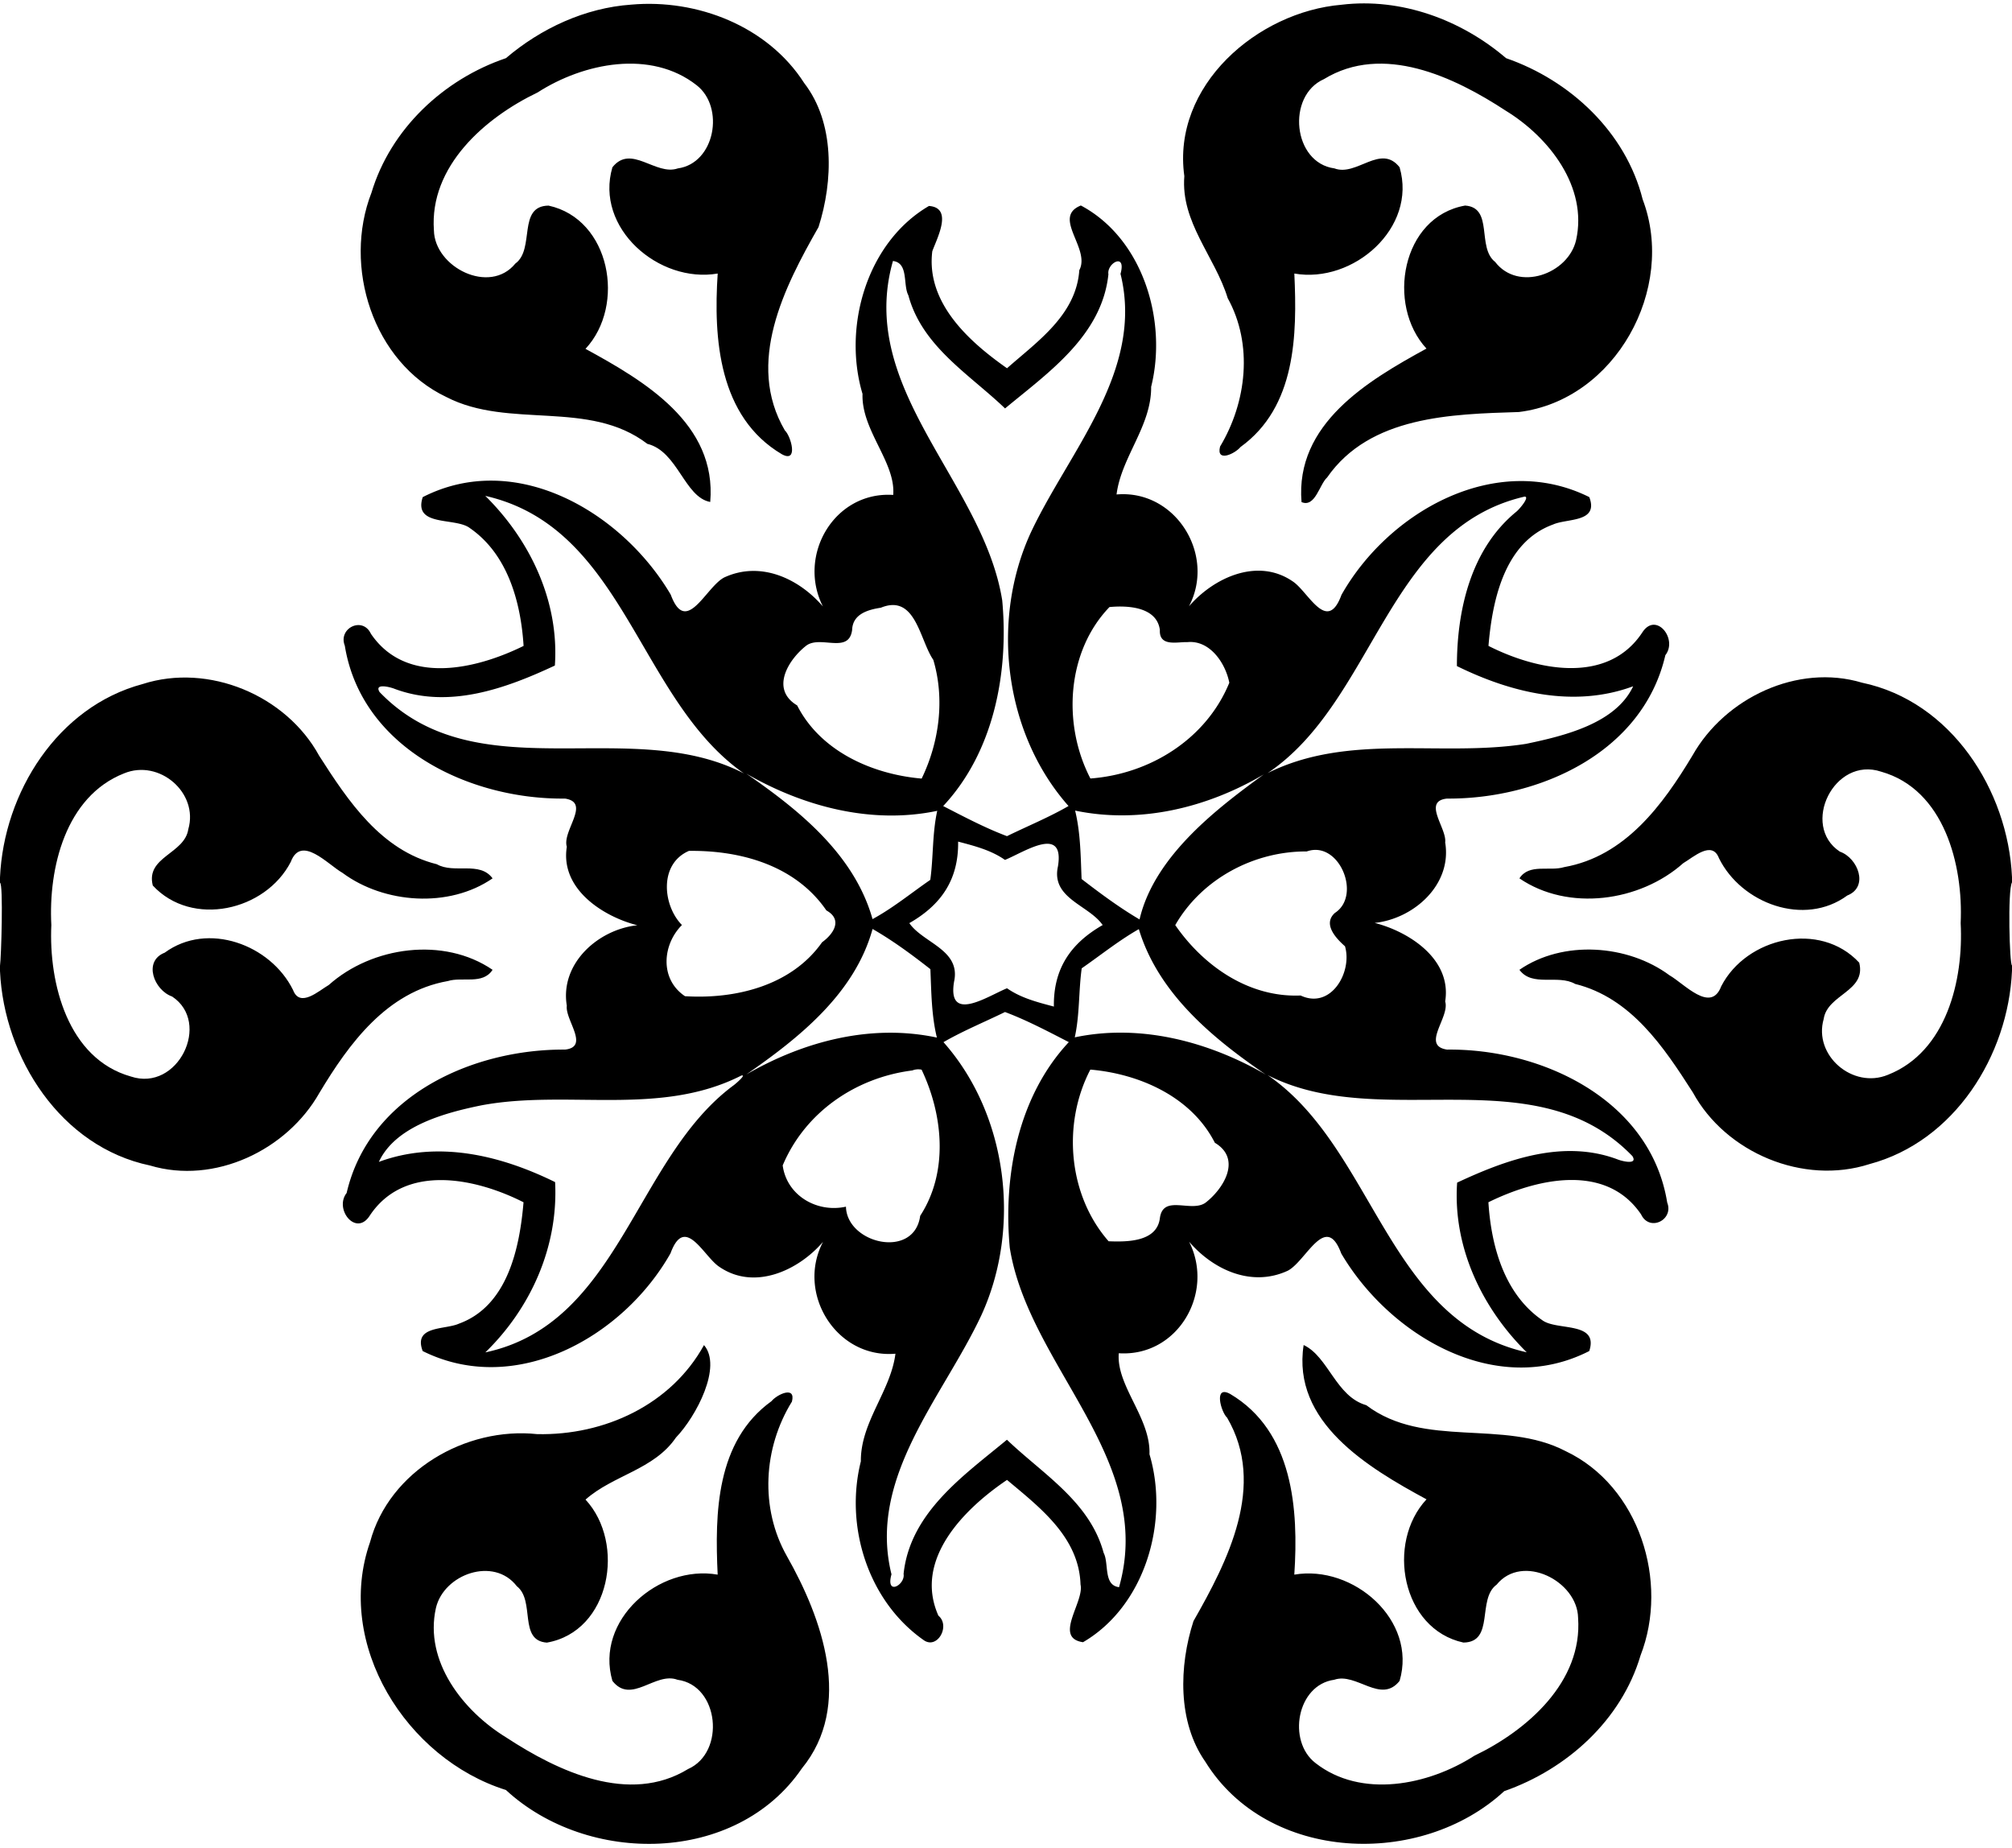 <svg xmlns="http://www.w3.org/2000/svg" width="916" height="631pt" viewBox="0 0 687 631"><path d="M215.56 1.58c22.48-2 46.58 7.33 59.03 26.77 10.49 13.59 9.92 33.44 4.9 49.17-11.69 20.5-24.99 46.36-11.49 69.45 2.06 1.85 4.73 11.29-1.04 8.11-21.56-12.75-23.38-39.46-21.9-61.69-20.12 3.46-42.05-15.55-35.95-36.28 6.4-8.05 14.74 3.01 22.32.39 12.76-1.76 16.09-20.92 6.43-28.41-15.62-12.26-38.57-7.64-54.3 2.48-18.03 8.64-36.97 25.22-35.4 47.06.23 12.62 19.04 22.13 27.81 11.35 6.8-4.93.59-19.65 11.34-19.78 21.08 4.58 26.48 34.01 12.61 48.9 20.07 10.96 44.89 25.51 42.59 52.28-8.79-1.61-11.07-17.28-21.47-19.84-19.93-15.25-47.17-4.92-68.62-15.98-25.18-11.94-35.38-44.61-25.58-69.77 6.53-21.74 24.63-38.73 45.91-45.93 11.96-10.18 27.02-17.18 42.81-18.28zM458.13 1.61c20.31-2.43 40.82 5.14 56.12 18.25 21.93 7.59 40.88 25.28 46.64 48.22 11.57 30.46-9.34 68.56-42.26 72.59-23.06.73-50.89 1.33-65.5 22.37-2.58 2.28-4.06 10.38-8.72 8.38-2.22-26.73 22.63-41.46 42.66-52.41-13.79-14.9-8.54-45.01 13.2-48.83 9.81.69 3.88 14.29 10.26 19.26 7.86 10.24 24.95 4.13 27.63-7.46 4.06-18.19-9.3-35.17-23.98-44.16-17.76-11.64-42.03-23.08-62.11-10.81-12.89 5.71-10.64 28.58 3.57 30.48 7.6 2.89 15.8-8.6 22.25-.38 6.06 20.69-15.8 39.81-35.94 36.28.98 20.98.58 45.54-18.37 59.22-1.9 2.32-8.39 5.39-6.99-.14 9.1-15.17 11.34-34.9 2.61-50.68-4.35-14.18-16.09-25.9-14.81-41.66-4.31-30.88 24.93-56.11 53.74-58.52z"/><path d="M317.2 70.32c8.32.63 2.79 10.89 1.13 15.48-2.18 17.69 12.72 30.95 25.52 39.93 10.37-9.18 23.6-18.17 24.68-33.48 3.94-7.42-9.46-18.08.53-22.09 21.19 11.28 29.62 39.31 24 61.91.12 13.41-10.2 23.95-11.81 36.75 20.12-1.74 33.97 20.56 24.73 38.18 8.48-9.82 23.46-16.72 35.41-8.51 5.35 3.49 11.73 18.08 16.66 4.61 16.09-28.48 52.78-49.21 84.62-33.38 3.32 8.78-7.62 7.19-12.41 9.37-16.59 6.04-20.7 25.85-22.02 41.43 16.25 8.26 40.68 13.5 52.6-4.7 4.67-7.04 12.12 2.37 7.8 7.87-7.71 33.34-43.1 49.16-74.55 48.96-8.54.88 0 10.14-.63 14.97 2.41 14.43-10.71 26.06-24.08 27.48 11.16 2.8 26.44 12.06 24.08 26.81 1.67 5.4-8.36 15.08.63 16.44 32.45-.37 69.51 17.13 75.18 52.22 2.33 5.94-6.06 10.08-8.9 4.07-12.1-17.86-36-12.12-52.15-4.17.94 14.91 5.39 31.26 18.32 40.21 4.86 3.79 19.47.29 16.12 10.59-31.96 16.32-68.21-5.32-84.69-33.31-5.29-14.34-11.99 2.69-18.29 5.9-12.35 5.7-25.42-.33-33.66-9.92 8.84 17.48-3.9 39.39-24.01 38.08-.89 11.17 10.91 22.02 10.48 34.49 6.87 23.02-1.54 51.84-22.69 64.17-10.23-1.49.49-13.74-.85-19.68-.51-16.18-13.89-26.32-25.1-35.73-14.35 9.67-32.04 27.05-23.43 46.34 4.25 3.56-.49 11.84-5.19 8.24-18.86-13.32-26.85-38.78-21.29-60.92-.12-13.41 10.2-23.96 11.81-36.75-20.12 1.74-33.97-20.57-24.73-38.18-8.48 9.82-23.46 16.72-35.41 8.51-5.35-3.49-11.73-18.08-16.66-4.61-16.09 28.48-52.78 49.21-84.62 33.38-3.32-8.78 7.62-7.2 12.41-9.37 16.59-6.05 20.7-25.85 22.02-41.43-16.25-8.26-40.68-13.5-52.6 4.7-4.67 7.04-12.12-2.37-7.8-7.87 7.71-33.34 43.1-49.16 74.55-48.96 8.54-.89-.01-10.14.63-14.97-2.41-14.43 10.7-26.06 24.08-27.48-11.16-2.8-26.44-12.07-24.08-26.81-1.67-5.41 8.35-15.09-.63-16.44-32.45.37-69.51-17.14-75.18-52.22-2.34-5.94 6.06-10.09 8.9-4.07 12.09 17.86 36 12.12 52.15 4.17-.94-14.91-5.39-31.27-18.32-40.21-4.86-3.8-19.47-.29-16.12-10.59 31.95-16.32 68.21 5.32 84.69 33.31 5.29 14.34 11.98-2.7 18.29-5.9 12.35-5.7 25.42.33 33.66 9.92-8.85-17.49 3.9-39.39 24.01-38.08.89-11.17-10.91-22.02-10.48-34.49-6.87-23.02 1.54-51.84 22.69-64.17m-12.3 18.79c-12.47 43.79 30.82 75.36 37.31 115.86 2.28 24.62-2.84 51.72-20.16 70.23 7.12 3.66 14.38 7.5 21.79 10.28 6.99-3.43 14.26-6.39 21.01-10.29-21.98-24.8-26.65-63.33-12.93-93.25C365 154 390.8 126.58 382.6 93.5c2.08-7.51-4.76-3.58-4.13.13-2.21 21.06-20.75 33.73-35.29 45.82-12.17-11.68-28.3-21.12-33.02-38.63-1.91-3.57.17-11.05-5.26-11.71M165.7 169.3c15.2 14.99 25.29 35.87 23.76 57.93-16.86 7.88-36.16 14.87-54.7 7.96-1.63-.67-7.1-2-5.13 1.11 33.13 34.37 85.43 7.59 124.38 27.76-36.25-25.36-40.65-83.95-88.31-94.76m354.88.25c-46.99 10.84-51.21 69.85-87.74 94.39 27.81-13.84 58.89-5.37 88.25-9.98 13.16-2.75 30.6-6.97 36.55-19.65-20.2 7.46-41.57 2.25-60.18-6.9.02-19.2 4.77-40.02 20.31-52.72 1.02-.81 4.69-5.12 2.81-5.14m-219.83 37.94c-4.33.66-9.61 2.12-9.79 7.59-1.1 8.25-10.57 1.86-15.51 5.24-6.05 4.61-12.67 14.9-3.26 20.52 7.98 15.7 25.7 23.53 42.51 24.98 6.04-12.48 7.95-27.16 3.98-40.53-4.7-6.81-6.02-22.68-17.93-17.8m78.08-.23c-14.55 15.09-16.18 39.91-6.51 58.53 20.34-1.51 39.56-13.47 47.43-32.69-1.3-6.71-6.68-14.68-14.38-13.86-3.24-.16-9.63 1.73-9.33-4.17-1.06-7.93-11.06-8.4-17.21-7.81m-124.02 56.87c17.93 12.37 36.89 27.54 43.12 49.67 7-3.8 13.18-8.89 19.72-13.4 1.07-7.82.66-15.81 2.37-23.57-22.46 4.73-45.69-1.45-65.21-12.7m176.68.28c-19.26 11.35-42.15 16.97-64.39 12.34 1.86 7.64 1.89 15.55 2.21 23.36 6.35 4.89 12.86 9.73 19.79 13.8 5.12-22.02 27.39-38.53 42.39-49.5m-104.34 22.93c.2 12.93-5.75 21.6-16.66 27.83 4.74 6.86 17.7 9.08 15.27 20.03-2.35 14.3 11.6 4.84 18.09 2.21 4.77 3.35 10.44 4.77 16 6.25-.2-12.93 5.75-21.6 16.66-27.83-4.74-6.86-17.7-9.08-15.27-20.03 2.35-14.31-11.6-4.84-18.09-2.21-4.78-3.35-10.44-4.78-16-6.25m-91.92 3.17c-10.36 4.5-8.89 18.71-2.38 25.31-6.64 6.64-7.71 18.43 1.04 24.3 17.11 1.06 36.31-3.49 46.81-18.42 3.97-2.86 7.11-7.74 1.47-10.86-10.54-15.39-29.28-20.56-46.94-20.33m210.96.19c-18.15-.11-35.92 9.48-44.9 25.15 9.69 14.02 25.19 24.78 42.8 24.03 10.42 4.89 17.75-8.06 15.16-16.8-3.07-2.71-7.68-7.59-3.45-11.39 9.25-5.98 1.43-24.92-9.61-20.99m-148.25 26.47c-6.12 22.14-25.21 37.26-43.13 49.68 19.54-11.3 42.54-17.41 65.09-12.6-1.86-7.64-1.89-15.55-2.22-23.36-6.29-4.93-12.79-9.73-19.74-13.72m90.92.05c-6.87 3.91-13.03 8.89-19.51 13.38-1.08 7.81-.66 15.81-2.37 23.57 22.45-4.73 45.69 1.45 65.21 12.7-18.06-12.34-36.67-27.64-43.33-49.65m-45.7 28.3c-7 3.43-14.26 6.39-21.01 10.29 21.98 24.8 26.65 63.33 12.93 93.25C322 477 296.2 504.42 304.4 537.5c-2.09 7.5 4.77 3.58 4.13-.13 2.21-21.06 20.75-33.74 35.29-45.82 12.17 11.67 28.3 21.12 33.02 38.63 1.88 3.55-.17 11.05 5.26 11.71 12.47-43.79-30.82-75.36-37.31-115.86-2.28-24.62 2.84-51.72 20.16-70.23-7.12-3.66-14.38-7.5-21.79-10.28m-31.64 19.95c-19.42 2.45-36.65 14.32-44.27 32.43 1.39 10.28 11.69 16.27 21.6 14.08.3 12.67 23.33 18.06 25.35 3.12 9.72-14.94 7.83-34.43.48-49.89a5.428 5.428 0 00-3.16.26m60.78-.29c-9.73 18.67-7.47 43.01 6.24 58.61 6.15.24 16.47.3 17.5-7.87 1.09-8.25 10.57-1.86 15.51-5.24 6.05-4.61 12.67-14.9 3.26-20.52-7.98-15.7-25.7-23.53-42.51-24.98m-119.2 2.05c-27.89 14.14-59.3 4.65-88.71 10.15-12.69 2.58-29.38 7.15-35.03 19.31 20.2-7.46 41.57-2.25 60.18 6.9 1.14 22.12-8.37 43.12-23.82 58.14 45.83-9.75 50.99-66.15 84.71-91.14.41-.26 4.73-3.9 2.67-3.36m179.74-.16c36.56 25.04 40.7 83.91 88.46 94.63-15.2-14.99-25.29-35.87-23.76-57.93 16.86-7.89 36.16-14.87 54.7-7.96 1.62.67 7.1 2 5.13-1.11-33.18-34.32-85.43-7.71-124.53-27.63z"/><path d="M48.68 233.55c22.55-7.26 49.02 3.82 60.3 24.48 9.94 15.51 21.09 32.3 40.19 37.04 5.89 3.37 14.62-1.19 19.02 4.82-14.85 10.25-37.02 8.67-51.25-1.88-5.05-2.89-14.12-13.11-17.65-3.75-8.61 16.75-33.76 22.49-47.12 8.07-2.49-9.85 10.86-10.75 12.13-19.23 3.58-12.42-9.92-24.04-21.96-19.05-19.97 7.88-25.84 32.34-24.81 51.78-.93 19.9 5.64 45.62 27.13 51.7 16.07 5.39 27.62-18.38 14.11-27.3-6.16-2.15-10.01-12.05-2.53-14.97 14.65-10.76 36.18-2.75 43.82 12.74 2.35 6.23 8.82.25 12.19-1.7 14.77-13.18 39.26-16.59 55.94-5.19-3.35 5.19-10.29 2.29-15.28 3.84-20.83 3.68-33.68 21.25-43.82 38.13-11.08 19.64-35.87 31.45-57.88 24.84-30.4-6.35-49.84-36.65-51.21-66.39v-1.77c.415-2.659 1.181-28.064 0-28.38v-1.81c1.3-29 19.65-58.27 48.68-66.02zM577.91 257.92c11.08-19.64 35.87-31.45 57.88-24.84 30.4 6.35 49.84 36.65 51.21 66.39v1.77c-1.538 2.836-.831 28.156 0 28.38v1.81c-1.3 29-19.65 58.27-48.68 66.02-22.55 7.26-49.02-3.82-60.3-24.48-9.94-15.52-21.09-32.3-40.19-37.04-5.89-3.37-14.62 1.18-19.02-4.82 14.85-10.25 37.01-8.68 51.25 1.88 5.05 2.88 14.12 13.11 17.65 3.75 8.61-16.75 33.76-22.49 47.12-8.07 2.49 9.85-10.86 10.75-12.13 19.23-3.58 12.42 9.92 24.04 21.96 19.05 19.97-7.88 25.84-32.34 24.81-51.78.92-19.9-5.64-45.62-27.13-51.7-16.08-5.39-27.62 18.38-14.11 27.3 6.16 2.14 10 12.04 2.53 14.97-14.65 10.76-36.18 2.75-43.82-12.74-2.35-6.23-8.82-.26-12.19 1.7-14.77 13.18-39.26 16.59-55.94 5.19 3.34-5.19 10.29-2.29 15.28-3.84 20.83-3.68 33.68-21.25 43.82-38.13zM240.38 459.24c6.29 7.28-2.57 24.25-9.58 31.57-7.5 10.99-21.43 12.8-30.87 21.18 13.79 14.89 8.54 45.01-13.2 48.83-9.82-.69-3.88-14.29-10.26-19.26-7.86-10.24-24.95-4.13-27.63 7.46-4.06 18.19 9.3 35.17 23.98 44.16 17.76 11.64 42.02 23.08 62.11 10.81 12.89-5.71 10.64-28.58-3.57-30.48-7.6-2.89-15.8 8.6-22.25.38-6.06-20.69 15.8-39.81 35.94-36.28-.98-20.98-.58-45.54 18.37-59.22 1.9-2.32 8.39-5.39 6.99.14-9.83 15.9-10.96 36.42-1.74 52.74 12.13 21.36 22.72 51.06 5.11 72.53-22.4 32.78-73.11 33.14-101.03 7.34-33.99-10.65-58.62-49.75-46.39-84.65 6.48-24.27 32.66-39.46 57.09-36.85 22.95.49 45.71-10.03 56.93-30.4zM445.13 459.21c8.49 4.02 10.99 17.58 21.39 20.55 19.8 14.97 46.83 4.6 68.06 15.68 25.18 11.94 35.38 44.61 25.58 69.77-6.54 22.11-25.15 38.85-46.54 46.32-28.48 26.32-80.75 24.4-102.05-10.03-9.53-13.57-9.01-32.7-4.06-48.02 11.69-20.5 24.99-46.36 11.49-69.45-2.07-1.86-4.73-11.29 1.04-8.11 21.56 12.75 23.38 39.46 21.9 61.69 20.12-3.46 42.05 15.55 35.95 36.28-6.4 8.05-14.74-3.01-22.32-.39-12.76 1.76-16.1 20.92-6.43 28.41 15.62 12.25 38.57 7.64 54.3-2.48 18.03-8.64 36.97-25.22 35.4-47.06-.23-12.62-19.04-22.13-27.81-11.35-6.8 4.93-.59 19.65-11.34 19.78-21.09-4.58-26.48-34.01-12.61-48.9-20.03-10.84-46.04-26.39-41.95-52.69z"/></svg>